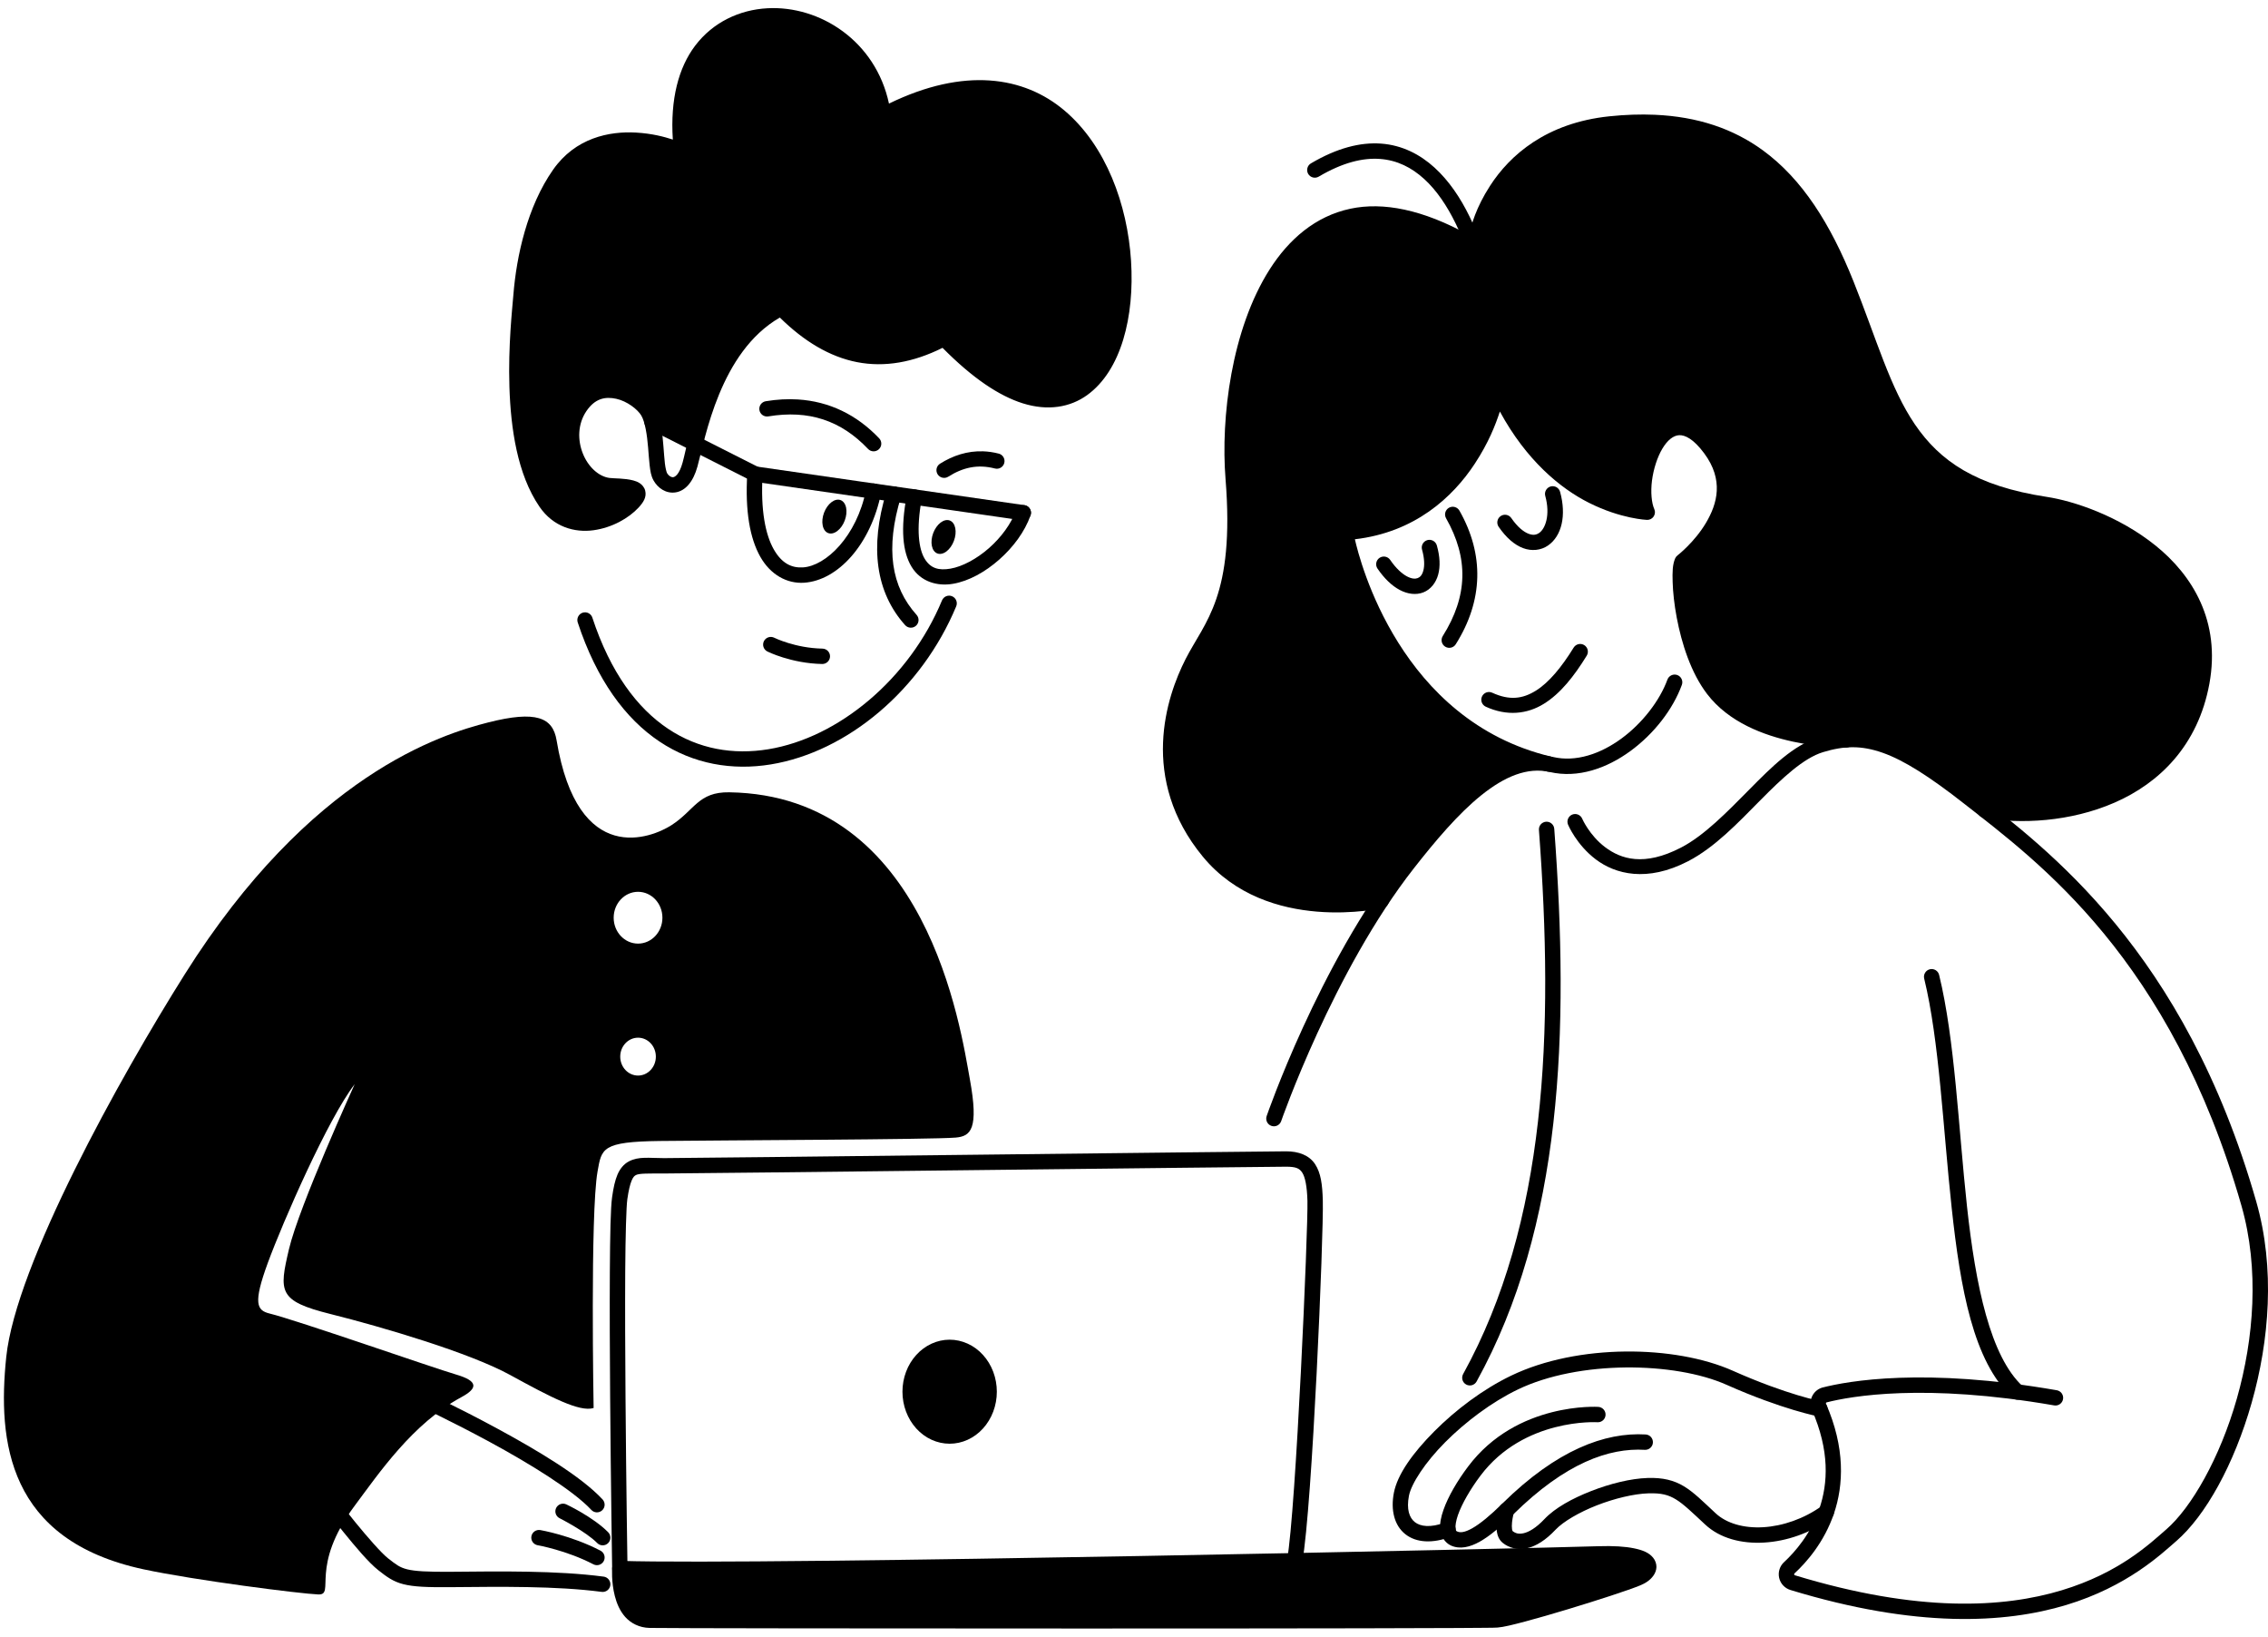<svg width="140" height="101" viewBox="0 0 140 101" fill="none" xmlns="http://www.w3.org/2000/svg">
<g id="Teamworks" clip-path="url(#clip0_2287_9975)">
<g id="g1463">
<path id="path1428" fill-rule="evenodd" clip-rule="evenodd" d="M61.533 85.886C61.533 86.738 61.226 87.554 60.679 88.156C60.133 88.758 59.392 89.096 58.62 89.096C57.847 89.096 57.106 88.758 56.56 88.156C56.014 87.554 55.707 86.738 55.707 85.886C55.707 85.465 55.782 85.047 55.929 84.658C56.075 84.268 56.29 83.915 56.56 83.617C56.831 83.318 57.152 83.082 57.505 82.921C57.859 82.759 58.237 82.676 58.62 82.676C59.002 82.676 59.381 82.759 59.734 82.921C60.088 83.082 60.409 83.318 60.679 83.617C60.95 83.915 61.164 84.268 61.311 84.658C61.457 85.047 61.533 85.465 61.533 85.886Z" fill="black"/>
<path id="path1429" d="M98.64 95.422C94.951 95.547 47.009 96.608 38.276 96.325C38.153 96.321 38.033 96.365 37.942 96.447C37.851 96.53 37.795 96.645 37.787 96.767C37.787 96.767 37.724 97.612 37.953 98.497C38.067 98.939 38.254 99.406 38.597 99.79C38.941 100.173 39.462 100.451 40.097 100.464C40.649 100.475 44.078 100.484 48.992 100.49C53.906 100.497 60.276 100.5 66.616 100.5C72.957 100.5 79.267 100.497 84.06 100.487C86.457 100.483 88.475 100.477 89.928 100.469C90.655 100.466 91.24 100.462 91.662 100.457C92.084 100.453 92.302 100.452 92.438 100.441C92.816 100.412 93.382 100.271 94.148 100.068C94.914 99.864 95.84 99.596 96.773 99.314C98.639 98.75 100.506 98.141 101.227 97.847C101.571 97.707 101.866 97.519 102.067 97.23C102.168 97.086 102.244 96.907 102.249 96.704C102.253 96.501 102.174 96.29 102.046 96.132C101.79 95.817 101.403 95.661 100.86 95.55C100.317 95.439 99.599 95.39 98.64 95.422ZM98.672 96.371C99.581 96.34 100.238 96.391 100.67 96.479C101.067 96.56 101.213 96.673 101.256 96.71C101.202 96.773 101.075 96.884 100.869 96.968C100.262 97.216 98.35 97.846 96.499 98.405C95.573 98.685 94.654 98.951 93.904 99.15C93.155 99.35 92.534 99.482 92.366 99.495C92.365 99.495 92.071 99.504 91.652 99.508C91.234 99.513 90.649 99.517 89.923 99.52C88.472 99.528 86.455 99.534 84.059 99.538C79.266 99.548 72.956 99.551 66.616 99.551C60.276 99.551 53.906 99.548 48.993 99.541C44.079 99.535 40.593 99.524 40.117 99.515C39.724 99.507 39.5 99.376 39.304 99.157C39.108 98.938 38.962 98.609 38.872 98.26C38.779 97.903 38.746 97.545 38.735 97.273C48.304 97.534 94.926 96.497 98.672 96.371Z" fill="black"/>
<path id="path1430" fill-rule="evenodd" clip-rule="evenodd" d="M38.26 96.799C38.26 96.799 38.05 99.947 40.107 99.989C42.163 100.031 91.31 100.052 92.401 99.968C93.493 99.884 99.719 97.949 101.048 97.408C102.181 96.946 102.391 95.77 98.656 95.897C94.92 96.022 47.087 97.085 38.26 96.799Z" fill="black"/>
<path id="path1431" d="M79.396 71.051C78.665 71.051 69.579 71.156 60.384 71.26C51.189 71.365 41.899 71.471 40.99 71.471C40.067 71.471 39.426 71.351 38.812 71.677C38.505 71.84 38.267 72.131 38.115 72.491C37.963 72.85 37.868 73.288 37.785 73.872C37.689 74.547 37.66 76.207 37.645 78.46C37.631 80.713 37.642 83.501 37.663 86.218C37.705 91.654 37.787 96.806 37.787 96.806C37.788 96.869 37.801 96.93 37.826 96.987C37.85 97.045 37.886 97.096 37.931 97.14C37.976 97.183 38.028 97.217 38.086 97.24C38.144 97.263 38.206 97.275 38.269 97.273C38.394 97.271 38.514 97.219 38.602 97.129C38.689 97.039 38.737 96.917 38.735 96.792C38.735 96.792 38.653 91.642 38.612 86.212C38.591 83.496 38.58 80.71 38.594 78.465C38.609 76.221 38.66 74.459 38.724 74.006C38.802 73.461 38.893 73.086 38.989 72.86C39.084 72.634 39.157 72.568 39.257 72.515C39.458 72.408 40.023 72.42 40.99 72.42C41.969 72.42 51.2 72.314 60.395 72.209C69.59 72.104 78.763 72 79.396 72C79.999 72 80.211 72.102 80.384 72.364C80.558 72.626 80.681 73.194 80.706 74.109C80.753 75.796 79.993 93.229 79.454 96.235C79.443 96.296 79.445 96.359 79.458 96.42C79.471 96.481 79.496 96.539 79.532 96.59C79.568 96.641 79.613 96.685 79.665 96.718C79.718 96.752 79.776 96.775 79.838 96.786C79.962 96.808 80.089 96.78 80.192 96.708C80.296 96.637 80.366 96.527 80.388 96.403C81.005 92.961 81.713 76.174 81.655 74.083C81.627 73.109 81.54 72.391 81.176 71.84C80.811 71.289 80.157 71.051 79.396 71.051Z" fill="black"/>
<path id="path1432" d="M49.262 24.652C48.622 24.611 47.956 24.648 47.268 24.761C47.144 24.782 47.033 24.851 46.96 24.953C46.887 25.055 46.857 25.183 46.877 25.307C46.898 25.431 46.967 25.542 47.069 25.615C47.172 25.688 47.299 25.718 47.423 25.697C49.922 25.284 51.91 25.945 53.583 27.705C53.626 27.751 53.677 27.787 53.734 27.812C53.791 27.837 53.853 27.851 53.915 27.853C53.977 27.855 54.039 27.844 54.097 27.821C54.156 27.799 54.209 27.765 54.254 27.722C54.345 27.636 54.398 27.516 54.401 27.391C54.404 27.265 54.357 27.143 54.271 27.052C52.877 25.585 51.183 24.774 49.262 24.652Z" fill="black"/>
<path id="path1433" d="M60.676 27.852C59.719 27.821 58.826 28.111 58.026 28.616C57.919 28.683 57.844 28.79 57.816 28.913C57.789 29.036 57.811 29.164 57.878 29.271C57.945 29.377 58.052 29.453 58.175 29.48C58.297 29.508 58.426 29.486 58.532 29.419C59.435 28.849 60.341 28.636 61.414 28.912C61.475 28.928 61.537 28.931 61.599 28.923C61.661 28.914 61.72 28.893 61.774 28.862C61.828 28.83 61.875 28.788 61.912 28.738C61.95 28.689 61.977 28.632 61.992 28.572C62.008 28.511 62.012 28.449 62.003 28.387C61.994 28.325 61.974 28.266 61.942 28.212C61.91 28.158 61.868 28.111 61.818 28.074C61.769 28.036 61.712 28.009 61.651 27.994C61.32 27.908 60.994 27.862 60.676 27.852Z" fill="black"/>
<path id="path1434" d="M47.367 0.51C45.667 0.603 44.018 1.354 42.903 2.83C41.889 4.173 41.368 6.12 41.533 8.613C40.996 8.438 40.251 8.239 39.264 8.182C37.609 8.087 35.519 8.504 34.138 10.478C32.553 12.742 31.881 15.791 31.689 18.207C31.689 18.207 31.689 18.207 31.689 18.208C31.624 19.026 31.364 21.322 31.445 23.875C31.527 26.429 31.929 29.267 33.302 31.273C34.163 32.53 35.481 32.882 36.633 32.723C37.786 32.565 38.81 31.979 39.414 31.328C39.713 31.006 39.928 30.681 39.826 30.276C39.775 30.074 39.634 29.917 39.5 29.826C39.365 29.734 39.23 29.687 39.096 29.651C38.556 29.507 37.908 29.534 37.62 29.495C36.947 29.404 36.298 28.802 35.974 27.978C35.648 27.153 35.659 26.167 36.196 25.373C36.734 24.577 37.37 24.465 38.039 24.61C38.708 24.755 39.361 25.261 39.589 25.649C39.82 26.044 39.943 26.839 40.006 27.612C40.038 27.998 40.062 28.379 40.102 28.721C40.143 29.063 40.182 29.36 40.339 29.644C40.597 30.11 41.109 30.483 41.712 30.385C42.316 30.286 42.794 29.727 43.051 28.796C43.536 27.041 44.435 21.73 48.139 19.597C49.63 21.066 51.218 22.02 52.906 22.349C54.603 22.68 56.377 22.366 58.182 21.466C60.02 23.325 61.667 24.432 63.142 24.893C64.683 25.375 66.06 25.139 67.109 24.382C69.208 22.867 70.04 19.542 69.817 16.088C69.594 12.634 68.28 8.99 65.696 6.811C63.211 4.717 59.531 4.127 54.875 6.393C54.048 2.517 50.597 0.333 47.367 0.51ZM47.419 1.458C50.339 1.298 53.575 3.34 54.076 7.129C54.086 7.204 54.114 7.277 54.158 7.339C54.202 7.402 54.261 7.453 54.329 7.488C54.397 7.523 54.472 7.541 54.548 7.541C54.625 7.54 54.7 7.522 54.768 7.486C59.465 5.008 62.783 5.597 65.084 7.537C67.386 9.477 68.66 12.896 68.87 16.15C69.08 19.404 68.191 22.431 66.554 23.612C65.736 24.203 64.741 24.399 63.426 23.988C62.111 23.576 60.491 22.518 58.621 20.574C58.549 20.499 58.455 20.45 58.352 20.434C58.25 20.418 58.145 20.436 58.054 20.485C56.286 21.436 54.65 21.722 53.087 21.418C51.524 21.113 50.008 20.205 48.529 18.667C48.458 18.593 48.366 18.545 48.266 18.528C48.165 18.511 48.062 18.527 47.971 18.573C43.459 20.88 42.568 26.984 42.137 28.543C41.93 29.29 41.669 29.43 41.559 29.448C41.449 29.466 41.273 29.372 41.17 29.185C41.147 29.143 41.08 28.91 41.044 28.609C41.009 28.308 40.985 27.932 40.952 27.534C40.887 26.738 40.812 25.857 40.407 25.168C39.999 24.473 39.191 23.888 38.239 23.683C37.288 23.477 36.144 23.756 35.41 24.842H35.41C34.674 25.93 34.668 27.252 35.091 28.326C35.514 29.399 36.378 30.285 37.493 30.435C37.933 30.495 38.51 30.495 38.806 30.564C38.781 30.602 38.776 30.621 38.719 30.683C38.302 31.132 37.402 31.66 36.504 31.783C35.607 31.907 34.749 31.707 34.085 30.737C32.904 29.012 32.473 26.316 32.394 23.845C32.315 21.374 32.566 19.157 32.635 18.282C32.818 15.982 33.491 13.056 34.915 11.022C36.08 9.359 37.746 9.045 39.21 9.13C40.674 9.214 41.848 9.726 41.848 9.726C41.924 9.759 42.008 9.772 42.091 9.762C42.174 9.753 42.254 9.722 42.321 9.672C42.388 9.622 42.441 9.555 42.474 9.479C42.507 9.402 42.519 9.318 42.509 9.235C42.187 6.542 42.721 4.645 43.66 3.402C44.599 2.159 45.96 1.538 47.419 1.458Z" fill="black"/>
<path id="path1435" fill-rule="evenodd" clip-rule="evenodd" d="M42.909 27.383L40.25 26.038C40.186 25.804 40.104 25.59 39.998 25.409C39.362 24.326 37.075 23.225 35.803 25.107C34.53 26.989 35.768 29.724 37.556 29.965C38.3 30.065 40.087 29.903 39.066 31.005C38.045 32.106 35.218 33.233 33.694 31.005C31.14 27.273 32.028 19.937 32.162 18.245C32.349 15.887 33.022 12.899 34.526 10.75C37.073 7.112 42.038 9.291 42.038 9.291C40.707 -1.835 53.481 -0.994 54.546 7.066C73.787 -3.083 73.521 36.745 58.279 20.903C54.595 22.884 51.24 22.172 48.187 18.995C44.73 20.762 43.498 24.984 42.909 27.383Z" fill="black"/>
<path id="path1436" d="M40.102 25.588C39.982 25.627 39.883 25.712 39.827 25.825C39.798 25.88 39.782 25.941 39.777 26.003C39.772 26.065 39.78 26.127 39.799 26.187C39.819 26.246 39.849 26.301 39.89 26.348C39.931 26.395 39.98 26.434 40.036 26.462L46.404 29.682C46.45 29.705 46.5 29.72 46.551 29.728L63.099 32.113C63.16 32.122 63.223 32.119 63.284 32.103C63.344 32.088 63.401 32.061 63.451 32.024C63.501 31.986 63.543 31.94 63.574 31.886C63.606 31.832 63.627 31.773 63.636 31.711C63.645 31.65 63.642 31.587 63.626 31.526C63.611 31.466 63.584 31.409 63.547 31.359C63.509 31.309 63.462 31.267 63.409 31.236C63.355 31.204 63.296 31.183 63.234 31.174L46.763 28.8L40.464 25.615C40.408 25.587 40.348 25.57 40.286 25.565C40.224 25.561 40.161 25.568 40.102 25.588Z" fill="black"/>
<path id="path1437" d="M46.63 28.773C46.568 28.769 46.506 28.778 46.447 28.798C46.388 28.818 46.333 28.85 46.287 28.891C46.24 28.933 46.202 28.983 46.175 29.039C46.147 29.095 46.131 29.156 46.128 29.218C45.986 31.557 46.295 33.229 46.929 34.354C47.563 35.48 48.588 36.029 49.632 35.962C51.719 35.827 53.754 33.605 54.393 30.405C54.405 30.344 54.405 30.281 54.393 30.22C54.381 30.159 54.357 30.1 54.322 30.049C54.288 29.997 54.243 29.952 54.191 29.917C54.139 29.883 54.081 29.859 54.02 29.846C53.959 29.834 53.896 29.834 53.835 29.846C53.773 29.858 53.715 29.883 53.663 29.917C53.612 29.952 53.567 29.996 53.533 30.048C53.498 30.1 53.474 30.158 53.462 30.219C52.884 33.113 50.979 34.924 49.57 35.015C48.866 35.06 48.253 34.771 47.755 33.888C47.258 33.006 46.94 31.501 47.075 29.275C47.083 29.15 47.04 29.026 46.956 28.932C46.873 28.838 46.756 28.781 46.63 28.773Z" fill="black"/>
<path id="path1438" d="M56.521 30.207C56.398 30.184 56.27 30.211 56.166 30.283C56.063 30.354 55.992 30.463 55.968 30.587C55.586 32.651 55.711 34.055 56.27 34.977C56.83 35.9 57.857 36.197 58.834 36.027C59.812 35.858 60.808 35.3 61.668 34.545C62.528 33.789 63.252 32.833 63.615 31.801C63.657 31.682 63.65 31.552 63.595 31.439C63.541 31.325 63.443 31.238 63.325 31.196C63.206 31.155 63.076 31.162 62.962 31.216C62.849 31.271 62.762 31.368 62.72 31.486C62.429 32.313 61.799 33.167 61.042 33.831C60.285 34.496 59.401 34.966 58.673 35.092C57.945 35.218 57.441 35.077 57.081 34.485C56.722 33.893 56.541 32.706 56.901 30.76C56.924 30.636 56.897 30.509 56.826 30.405C56.755 30.301 56.645 30.23 56.521 30.207Z" fill="black"/>
<path id="path1439" d="M55.311 30.038C55.251 30.019 55.189 30.013 55.127 30.019C55.065 30.025 55.004 30.043 54.949 30.072C54.894 30.101 54.845 30.141 54.806 30.189C54.766 30.237 54.736 30.292 54.718 30.352C53.662 33.788 54.075 36.577 55.873 38.58C55.957 38.673 56.075 38.73 56.201 38.736C56.326 38.743 56.449 38.7 56.543 38.616C56.59 38.575 56.627 38.524 56.654 38.468C56.681 38.412 56.697 38.351 56.7 38.288C56.703 38.226 56.694 38.164 56.674 38.105C56.653 38.046 56.621 37.992 56.579 37.946C55.019 36.208 54.629 33.87 55.625 30.631C55.643 30.571 55.65 30.509 55.644 30.447C55.638 30.384 55.62 30.324 55.591 30.269C55.562 30.214 55.522 30.165 55.474 30.125C55.426 30.086 55.37 30.056 55.311 30.038Z" fill="black"/>
<path id="path1440" fill-rule="evenodd" clip-rule="evenodd" d="M52.145 32.121C52.095 32.254 52.029 32.38 51.95 32.492C51.871 32.603 51.782 32.697 51.687 32.769C51.592 32.842 51.494 32.89 51.397 32.912C51.3 32.934 51.207 32.929 51.123 32.897C51.039 32.866 50.966 32.808 50.908 32.728C50.85 32.648 50.807 32.546 50.784 32.429C50.76 32.312 50.755 32.183 50.769 32.047C50.784 31.912 50.817 31.773 50.867 31.64C50.969 31.37 51.133 31.137 51.325 30.991C51.517 30.845 51.719 30.799 51.889 30.863C52.058 30.927 52.181 31.095 52.229 31.331C52.277 31.567 52.247 31.851 52.145 32.121Z" fill="black"/>
<path id="path1441" fill-rule="evenodd" clip-rule="evenodd" d="M58.883 33.379C58.833 33.513 58.767 33.639 58.688 33.75C58.61 33.861 58.52 33.956 58.425 34.028C58.331 34.1 58.232 34.148 58.135 34.17C58.038 34.192 57.946 34.187 57.862 34.156C57.778 34.124 57.705 34.066 57.646 33.986C57.588 33.906 57.546 33.804 57.522 33.688C57.498 33.571 57.493 33.441 57.508 33.306C57.522 33.17 57.555 33.032 57.605 32.898C57.707 32.628 57.872 32.395 58.063 32.249C58.255 32.104 58.458 32.058 58.627 32.121C58.797 32.185 58.919 32.353 58.967 32.589C59.015 32.825 58.985 33.109 58.883 33.379Z" fill="black"/>
<path id="path1442" d="M58.769 36.796C58.653 36.747 58.523 36.747 58.406 36.795C58.29 36.843 58.198 36.935 58.149 37.051C56.13 41.908 51.755 45.529 47.429 46.238C45.266 46.592 43.125 46.237 41.233 44.971C39.341 43.705 37.683 41.51 36.564 38.115C36.545 38.055 36.514 38.001 36.473 37.953C36.432 37.906 36.383 37.867 36.327 37.839C36.272 37.811 36.211 37.794 36.149 37.79C36.087 37.785 36.024 37.793 35.965 37.812C35.845 37.852 35.746 37.937 35.69 38.049C35.633 38.161 35.623 38.292 35.662 38.411C36.83 41.957 38.604 44.355 40.705 45.76C42.806 47.166 45.218 47.562 47.582 47.174C52.31 46.399 56.886 42.563 59.026 37.416C59.074 37.3 59.074 37.169 59.026 37.053C58.978 36.936 58.886 36.844 58.769 36.796Z" fill="black"/>
<path id="path1443" d="M47.792 39.356C47.679 39.3 47.549 39.29 47.43 39.33C47.31 39.37 47.212 39.456 47.155 39.568C47.128 39.624 47.111 39.684 47.107 39.747C47.102 39.809 47.11 39.871 47.13 39.93C47.15 39.989 47.181 40.044 47.222 40.091C47.263 40.138 47.312 40.177 47.368 40.205C47.368 40.205 48.832 40.94 50.753 40.977C50.878 40.979 51 40.931 51.09 40.844C51.181 40.757 51.233 40.637 51.236 40.512C51.237 40.449 51.226 40.387 51.203 40.329C51.181 40.271 51.147 40.218 51.103 40.173C51.06 40.129 51.009 40.093 50.952 40.068C50.894 40.043 50.833 40.029 50.771 40.028C49.082 39.996 47.792 39.356 47.792 39.356Z" fill="black"/>
<path id="path1444" fill-rule="evenodd" clip-rule="evenodd" d="M21.895 66.906C20.226 69.083 17.46 75.41 16.536 77.924C15.612 80.439 15.848 80.868 16.644 81.062C18.274 81.458 26.744 84.415 28.141 84.823C29.538 85.231 29.498 85.673 28.485 86.22C25.468 87.848 23.386 90.926 21.911 92.9C19.057 96.72 20.736 98.441 19.645 98.398C18.553 98.356 12.015 97.523 8.857 96.846C0.465 95.046 -0.157 88.941 0.386 83.739C0.981 78.046 7.382 66.519 11.397 60.139C19.162 47.798 27.263 45.312 30.139 44.583C33.105 43.831 34.124 44.28 34.357 45.685C35.667 53.581 40.24 51.702 41.449 50.923C42.883 49.999 43.095 48.866 45.015 48.895C57.243 49.08 59.304 63.515 59.868 66.604C60.432 69.693 59.922 70.123 58.99 70.204C57.589 70.325 44.356 70.371 40.746 70.413C37.137 70.455 37.137 70.875 36.885 72.302C36.428 74.889 36.643 86.892 36.643 86.892C35.783 87.161 33.983 86.221 31.485 84.851C28.987 83.481 23.614 81.896 20.391 81.09C17.167 80.284 17.221 79.72 17.838 77.087C18.456 74.455 21.895 66.906 21.895 66.906ZM39.386 55.036C38.555 55.036 37.881 55.752 37.881 56.635C37.881 57.517 38.555 58.233 39.386 58.233C40.216 58.233 40.89 57.517 40.89 56.635C40.89 55.752 40.216 55.036 39.386 55.036ZM39.386 64.039C38.779 64.039 38.286 64.562 38.286 65.207C38.286 65.853 38.779 66.376 39.386 66.376C39.993 66.376 40.485 65.853 40.485 65.207C40.485 64.562 39.993 64.039 39.386 64.039Z" fill="black"/>
<path id="path1445" d="M26.131 85.851C26.017 85.798 25.887 85.793 25.769 85.836C25.65 85.879 25.554 85.968 25.501 86.082C25.448 86.196 25.443 86.326 25.486 86.444C25.529 86.563 25.617 86.659 25.732 86.712C25.732 86.712 27.837 87.69 30.245 88.996C32.654 90.301 35.381 91.972 36.501 93.18C36.586 93.272 36.705 93.327 36.831 93.332C36.956 93.336 37.079 93.291 37.171 93.206C37.263 93.12 37.318 93.001 37.323 92.876C37.327 92.75 37.282 92.627 37.197 92.535C35.866 91.1 33.135 89.483 30.698 88.162C28.26 86.84 26.131 85.851 26.131 85.851Z" fill="black"/>
<path id="path1446" d="M34.601 92.821C34.542 92.841 34.488 92.873 34.441 92.915C34.394 92.956 34.356 93.006 34.329 93.062C34.274 93.175 34.266 93.305 34.307 93.424C34.348 93.543 34.435 93.641 34.548 93.696C34.548 93.696 36.17 94.518 36.865 95.225C36.909 95.27 36.961 95.305 37.019 95.33C37.076 95.354 37.138 95.367 37.2 95.367C37.262 95.368 37.324 95.356 37.382 95.333C37.44 95.309 37.492 95.275 37.537 95.231C37.627 95.143 37.678 95.022 37.678 94.897C37.679 94.771 37.63 94.65 37.542 94.56C36.614 93.617 34.963 92.843 34.963 92.843C34.85 92.788 34.72 92.78 34.601 92.821Z" fill="black"/>
<path id="path1447" d="M33.35 94.425C33.226 94.404 33.099 94.433 32.996 94.505C32.893 94.578 32.823 94.688 32.802 94.812C32.781 94.936 32.809 95.064 32.882 95.166C32.954 95.269 33.065 95.339 33.188 95.361C33.188 95.361 34.967 95.672 36.629 96.538C36.685 96.567 36.745 96.584 36.807 96.59C36.869 96.595 36.932 96.588 36.991 96.57C37.051 96.551 37.106 96.52 37.154 96.48C37.201 96.44 37.241 96.391 37.27 96.336C37.328 96.224 37.339 96.094 37.301 95.974C37.263 95.854 37.179 95.754 37.068 95.696C35.243 94.746 33.35 94.425 33.35 94.425Z" fill="black"/>
<path id="path1448" d="M19.935 92.152C19.885 92.19 19.843 92.237 19.811 92.29C19.78 92.344 19.759 92.404 19.751 92.465C19.742 92.527 19.746 92.59 19.761 92.65C19.777 92.71 19.804 92.767 19.842 92.817C19.842 92.817 20.455 93.628 21.194 94.539C21.934 95.45 22.759 96.437 23.358 96.906C23.855 97.296 24.255 97.603 24.897 97.765C25.539 97.928 26.371 97.962 27.872 97.948C30.857 97.921 34.335 97.87 37.141 98.239C37.203 98.247 37.266 98.243 37.326 98.227C37.386 98.211 37.443 98.183 37.492 98.145C37.541 98.107 37.583 98.06 37.614 98.006C37.645 97.952 37.666 97.892 37.674 97.83C37.682 97.769 37.678 97.706 37.661 97.646C37.645 97.585 37.617 97.529 37.579 97.48C37.541 97.43 37.494 97.389 37.44 97.358C37.386 97.326 37.327 97.306 37.265 97.298C34.348 96.915 30.843 96.972 27.864 96.999C26.383 97.012 25.603 96.965 25.13 96.846C24.658 96.726 24.44 96.549 23.943 96.16C23.548 95.85 22.659 94.836 21.931 93.94C21.204 93.045 20.599 92.244 20.599 92.244C20.523 92.144 20.411 92.078 20.286 92.061C20.161 92.043 20.035 92.076 19.935 92.152Z" fill="black"/>
<path id="path1449" d="M89.802 31.29C89.681 31.257 89.551 31.273 89.442 31.334C89.388 31.365 89.34 31.406 89.302 31.456C89.263 31.505 89.235 31.561 89.218 31.621C89.202 31.681 89.197 31.744 89.205 31.806C89.213 31.868 89.232 31.927 89.263 31.982C90.661 34.445 90.613 36.783 89.059 39.253C89.026 39.306 89.004 39.364 88.993 39.426C88.983 39.487 88.984 39.55 88.998 39.611C89.012 39.672 89.038 39.729 89.074 39.78C89.11 39.831 89.156 39.874 89.209 39.907C89.315 39.974 89.444 39.996 89.566 39.968C89.689 39.94 89.796 39.865 89.862 39.758C91.563 37.056 91.626 34.221 90.089 31.513C90.026 31.404 89.923 31.323 89.802 31.29Z" fill="black"/>
<path id="path1450" d="M88.108 33.332C87.987 33.367 87.885 33.447 87.823 33.557C87.761 33.667 87.746 33.797 87.78 33.917C87.94 34.484 87.938 34.925 87.861 35.211C87.784 35.496 87.659 35.617 87.515 35.674C87.371 35.731 87.155 35.731 86.851 35.571C86.547 35.41 86.177 35.084 85.814 34.553C85.743 34.449 85.633 34.377 85.51 34.354C85.386 34.331 85.258 34.358 85.154 34.428C85.05 34.499 84.979 34.609 84.956 34.732C84.932 34.856 84.959 34.984 85.03 35.088C85.459 35.716 85.925 36.155 86.408 36.41C86.891 36.665 87.412 36.734 87.863 36.557C88.314 36.379 88.64 35.964 88.777 35.459C88.914 34.953 88.888 34.348 88.694 33.66C88.659 33.539 88.578 33.436 88.469 33.375C88.359 33.313 88.229 33.298 88.108 33.332Z" fill="black"/>
<path id="path1451" d="M95.718 30.021C95.658 30.038 95.602 30.066 95.553 30.105C95.504 30.143 95.463 30.19 95.432 30.245C95.401 30.299 95.381 30.358 95.373 30.42C95.366 30.482 95.37 30.545 95.387 30.605C95.712 31.788 95.384 32.631 95.016 32.885C94.832 33.012 94.642 33.048 94.353 32.939C94.063 32.829 93.681 32.538 93.291 31.972C93.219 31.868 93.11 31.797 92.986 31.774C92.862 31.752 92.735 31.779 92.631 31.851C92.58 31.886 92.536 31.931 92.502 31.983C92.468 32.036 92.445 32.094 92.434 32.156C92.422 32.217 92.423 32.28 92.436 32.341C92.449 32.402 92.474 32.459 92.51 32.511C92.976 33.186 93.481 33.623 94.017 33.826C94.553 34.029 95.127 33.962 95.555 33.666C96.412 33.074 96.699 31.795 96.302 30.353C96.285 30.293 96.257 30.237 96.219 30.187C96.18 30.138 96.133 30.097 96.079 30.066C96.025 30.035 95.965 30.016 95.903 30.008C95.841 30 95.778 30.005 95.718 30.021Z" fill="black"/>
<path id="path1452" d="M97.791 39.81C97.684 39.745 97.555 39.724 97.433 39.753C97.311 39.782 97.205 39.859 97.139 39.966C96.397 41.169 95.613 42.124 94.8 42.627C93.988 43.13 93.181 43.24 92.11 42.749C92.053 42.723 91.992 42.708 91.93 42.706C91.867 42.704 91.805 42.714 91.747 42.735C91.688 42.757 91.635 42.79 91.589 42.833C91.543 42.875 91.507 42.926 91.481 42.983C91.455 43.039 91.44 43.1 91.438 43.163C91.436 43.225 91.445 43.287 91.467 43.345C91.489 43.404 91.522 43.457 91.564 43.503C91.607 43.549 91.658 43.586 91.714 43.612C93.023 44.211 94.272 44.071 95.3 43.434C96.328 42.798 97.168 41.726 97.946 40.464C97.979 40.41 98.001 40.351 98.011 40.29C98.021 40.228 98.018 40.166 98.004 40.105C97.99 40.044 97.963 39.987 97.927 39.937C97.89 39.886 97.844 39.843 97.791 39.81Z" fill="black"/>
<path id="path1453" d="M103.536 41.658C103.417 41.615 103.287 41.621 103.173 41.674C103.059 41.727 102.97 41.823 102.927 41.941C102.457 43.228 101.391 44.624 100.087 45.579C98.783 46.534 97.272 47.04 95.877 46.718C94.111 46.311 92.403 47.088 90.853 48.33C89.303 49.572 87.858 51.304 86.532 52.996C81.4 59.544 78.188 68.877 78.188 68.877C78.168 68.936 78.159 68.999 78.163 69.061C78.167 69.123 78.183 69.184 78.21 69.24C78.237 69.296 78.275 69.346 78.322 69.388C78.368 69.429 78.423 69.461 78.482 69.481C78.54 69.502 78.603 69.51 78.665 69.507C78.727 69.503 78.788 69.487 78.844 69.46C78.9 69.432 78.95 69.394 78.992 69.348C79.033 69.301 79.065 69.247 79.085 69.188C79.085 69.188 82.299 59.935 87.278 53.582C88.592 51.906 90.009 50.221 91.446 49.07C92.883 47.919 94.287 47.325 95.663 47.643C97.412 48.047 99.192 47.411 100.648 46.345C102.105 45.278 103.268 43.773 103.818 42.267C103.862 42.148 103.856 42.018 103.803 41.904C103.75 41.79 103.654 41.701 103.536 41.658Z" fill="black"/>
<path id="path1454" d="M95.433 50.711C95.371 50.716 95.311 50.733 95.255 50.761C95.199 50.789 95.15 50.828 95.109 50.875C95.068 50.922 95.037 50.977 95.018 51.036C94.999 51.096 94.991 51.158 94.996 51.22C95.934 63.727 95.464 75.475 90.317 84.797C90.287 84.852 90.268 84.912 90.261 84.974C90.254 85.035 90.259 85.098 90.276 85.158C90.294 85.218 90.323 85.274 90.361 85.323C90.4 85.371 90.448 85.412 90.503 85.442C90.558 85.472 90.618 85.491 90.68 85.498C90.741 85.505 90.804 85.5 90.864 85.483C90.924 85.465 90.98 85.436 91.029 85.397C91.077 85.359 91.118 85.31 91.148 85.256C96.445 75.66 96.885 63.723 95.942 51.149C95.933 51.024 95.874 50.907 95.778 50.825C95.683 50.743 95.559 50.702 95.433 50.711Z" fill="black"/>
<path id="path1455" d="M114.377 45.174C113.673 45.172 112.974 45.291 112.253 45.511C110.7 45.984 109.356 47.334 107.983 48.723C106.609 50.111 105.212 51.556 103.77 52.305C101.476 53.494 100.05 53.012 99.08 52.28C98.11 51.549 97.667 50.525 97.667 50.525C97.643 50.467 97.608 50.415 97.563 50.372C97.519 50.328 97.466 50.293 97.408 50.27C97.351 50.246 97.289 50.235 97.227 50.235C97.164 50.236 97.103 50.248 97.045 50.273C96.988 50.297 96.936 50.333 96.892 50.377C96.848 50.421 96.814 50.474 96.79 50.532C96.767 50.59 96.755 50.651 96.756 50.714C96.756 50.776 96.769 50.838 96.794 50.895C96.794 50.895 97.31 52.134 98.509 53.038C99.707 53.942 101.66 54.467 104.207 53.147C105.863 52.287 107.292 50.771 108.657 49.391C110.023 48.01 111.332 46.783 112.529 46.418C113.837 46.02 114.902 45.992 116.219 46.458C117.535 46.924 119.101 47.918 121.241 49.596C125.818 53.186 133.986 59.132 138.362 74.412C139.476 78.303 139.128 82.615 138.081 86.3C137.034 89.986 135.262 93.049 133.72 94.385C133.72 94.385 133.719 94.385 133.719 94.385C132.729 95.243 130.843 97.061 127.267 98.141C123.692 99.221 118.438 99.543 110.796 97.215C110.772 97.208 110.755 97.19 110.75 97.165C110.745 97.141 110.752 97.118 110.771 97.101C110.773 97.099 110.774 97.098 110.776 97.096C111.523 96.404 112.606 95.172 113.207 93.406C113.808 91.641 113.904 89.342 112.716 86.629C112.708 86.612 112.708 86.594 112.716 86.577C112.722 86.562 112.735 86.553 112.748 86.547C114.239 86.166 118.784 85.34 126.8 86.731C126.861 86.742 126.924 86.74 126.985 86.727C127.046 86.713 127.103 86.688 127.154 86.652C127.205 86.616 127.249 86.57 127.282 86.518C127.315 86.465 127.338 86.406 127.348 86.345C127.359 86.284 127.358 86.221 127.344 86.16C127.33 86.099 127.305 86.041 127.269 85.99C127.233 85.939 127.187 85.896 127.135 85.863C127.082 85.829 127.023 85.807 126.962 85.796C118.79 84.378 114.086 85.22 112.482 85.633C112.471 85.636 112.459 85.64 112.448 85.644C112.179 85.735 111.962 85.935 111.847 86.194C111.847 86.194 111.847 86.195 111.847 86.195C111.733 86.454 111.733 86.75 111.846 87.01C112.95 89.528 112.84 91.538 112.308 93.101C111.777 94.663 110.8 95.78 110.131 96.4L110.136 96.395C109.865 96.639 109.744 97.013 109.823 97.371C109.902 97.728 110.17 98.016 110.52 98.123C118.301 100.494 123.769 100.189 127.542 99.05C131.315 97.91 133.403 95.915 134.341 95.102C136.141 93.542 137.909 90.379 138.994 86.56C140.079 82.741 140.454 78.269 139.274 74.151C134.829 58.631 126.374 52.417 121.827 48.85C119.654 47.145 118.025 46.091 116.535 45.564C115.791 45.3 115.081 45.177 114.377 45.174Z" fill="black"/>
<path id="path1456" d="M98.664 86.823C98.664 86.823 93.635 86.495 90.625 90.502C89.966 91.378 89.398 92.334 89.101 93.185C88.952 93.61 88.865 94.011 88.904 94.401C88.943 94.791 89.175 95.202 89.567 95.38C89.567 95.38 89.568 95.38 89.568 95.38C90.114 95.627 90.736 95.483 91.348 95.138C91.96 94.793 92.626 94.232 93.405 93.463C96.636 90.274 99.332 89.344 101.53 89.473C101.592 89.476 101.654 89.468 101.713 89.447C101.772 89.427 101.826 89.395 101.873 89.353C101.919 89.312 101.957 89.262 101.985 89.206C102.012 89.15 102.028 89.089 102.031 89.026C102.038 88.901 101.995 88.777 101.912 88.683C101.828 88.589 101.71 88.533 101.585 88.525C99.072 88.379 96.094 89.477 92.739 92.787C91.99 93.527 91.362 94.041 90.882 94.312C90.402 94.582 90.135 94.594 89.959 94.515C89.875 94.477 89.865 94.472 89.848 94.307C89.832 94.141 89.875 93.847 89.997 93.498C90.24 92.8 90.769 91.89 91.384 91.072C94.073 87.492 98.604 87.77 98.604 87.77C98.667 87.774 98.729 87.766 98.788 87.746C98.847 87.725 98.901 87.694 98.948 87.653C98.995 87.612 99.033 87.561 99.061 87.505C99.088 87.45 99.104 87.389 99.108 87.326C99.116 87.201 99.073 87.077 98.99 86.983C98.907 86.889 98.79 86.831 98.664 86.823Z" fill="black"/>
<path id="path1457" d="M101.713 91.21C100.664 91.243 99.402 91.556 98.23 92.013C97.058 92.47 95.987 93.056 95.331 93.752C94.81 94.304 94.368 94.548 94.051 94.619C93.735 94.69 93.538 94.623 93.362 94.48C93.386 94.499 93.352 94.473 93.335 94.366C93.319 94.259 93.32 94.098 93.336 93.939C93.37 93.623 93.453 93.332 93.453 93.332C93.488 93.211 93.474 93.082 93.413 92.971C93.352 92.861 93.25 92.779 93.129 92.744C93.008 92.709 92.879 92.724 92.768 92.784C92.658 92.845 92.577 92.947 92.541 93.068C92.541 93.068 92.437 93.422 92.393 93.84C92.371 94.049 92.361 94.278 92.397 94.513C92.434 94.748 92.519 95.018 92.763 95.216C93.145 95.527 93.691 95.673 94.26 95.545C94.829 95.416 95.414 95.047 96.021 94.403C96.493 93.903 97.484 93.323 98.575 92.897C99.665 92.472 100.864 92.186 101.742 92.159C101.742 92.159 101.743 92.159 101.743 92.159C102.551 92.133 102.984 92.247 103.457 92.536C103.931 92.825 104.452 93.333 105.255 94.081C106.176 94.939 107.507 95.278 108.896 95.196C110.285 95.115 111.753 94.613 113.01 93.711C113.112 93.638 113.181 93.526 113.201 93.402C113.222 93.278 113.192 93.151 113.119 93.049C113.083 92.998 113.037 92.955 112.984 92.922C112.931 92.889 112.872 92.867 112.81 92.857C112.749 92.847 112.686 92.849 112.625 92.863C112.564 92.877 112.507 92.903 112.456 92.94C111.35 93.734 110.039 94.179 108.84 94.249C107.642 94.319 106.576 94.015 105.902 93.387C105.109 92.649 104.571 92.105 103.952 91.727C103.332 91.349 102.637 91.181 101.713 91.21Z" fill="black"/>
<path id="path1458" d="M100.323 83.406C97.864 83.433 95.338 83.906 93.285 84.893C91.538 85.733 89.851 87.012 88.536 88.333C87.221 89.655 86.263 90.978 86.041 92.129C85.837 93.186 86.066 94.137 86.745 94.676C87.424 95.216 88.43 95.26 89.548 94.844C89.666 94.8 89.761 94.711 89.814 94.597C89.866 94.482 89.871 94.352 89.827 94.234C89.805 94.176 89.772 94.122 89.73 94.076C89.687 94.031 89.636 93.994 89.579 93.968C89.523 93.942 89.462 93.928 89.399 93.925C89.337 93.923 89.275 93.933 89.216 93.955C88.288 94.3 87.673 94.201 87.335 93.933C86.996 93.664 86.811 93.144 86.972 92.309C87.115 91.569 87.965 90.253 89.209 89.003C90.453 87.753 92.075 86.528 93.696 85.748C97.456 83.941 103.366 84.03 106.579 85.46C110.014 86.989 112.248 87.412 112.248 87.412C112.309 87.424 112.372 87.424 112.433 87.411C112.494 87.398 112.552 87.373 112.603 87.338C112.655 87.303 112.699 87.258 112.733 87.206C112.767 87.154 112.79 87.095 112.802 87.034C112.825 86.91 112.798 86.782 112.727 86.679C112.656 86.575 112.547 86.503 112.423 86.48C112.423 86.48 110.321 86.087 106.965 84.593C105.177 83.797 102.783 83.378 100.323 83.406Z" fill="black"/>
<path id="path1459" d="M119.126 59.816C119.065 59.831 119.008 59.858 118.958 59.894C118.908 59.931 118.865 59.978 118.833 60.031C118.8 60.084 118.779 60.143 118.769 60.205C118.76 60.266 118.762 60.329 118.777 60.39C119.712 64.221 119.939 69.608 120.475 74.552C121.012 79.495 121.8 84.028 124.222 86.255C124.315 86.34 124.437 86.385 124.563 86.38C124.689 86.375 124.807 86.32 124.892 86.227C124.934 86.181 124.967 86.127 124.989 86.069C125.01 86.01 125.02 85.948 125.017 85.886C125.014 85.824 124.999 85.763 124.973 85.706C124.947 85.65 124.91 85.599 124.864 85.557C122.861 83.715 121.951 79.346 121.419 74.449C120.887 69.552 120.674 64.159 119.699 60.165C119.684 60.104 119.658 60.047 119.621 59.997C119.584 59.947 119.538 59.904 119.485 59.872C119.431 59.839 119.372 59.818 119.311 59.808C119.249 59.799 119.186 59.801 119.126 59.816Z" fill="black"/>
<path id="path1460" d="M92.396 23.718C92.296 23.729 92.203 23.771 92.129 23.839C92.055 23.906 92.004 23.995 91.984 24.094C91.984 24.094 91.579 26.061 90.246 28.092C88.912 30.123 86.707 32.174 83.003 32.406C82.936 32.41 82.87 32.429 82.811 32.46C82.751 32.492 82.699 32.536 82.657 32.589C82.616 32.643 82.587 32.704 82.571 32.77C82.556 32.836 82.555 32.904 82.567 32.97C82.567 32.97 84.909 45.08 95.517 47.612C95.577 47.627 95.64 47.629 95.702 47.62C95.763 47.61 95.822 47.588 95.876 47.555C95.929 47.523 95.975 47.48 96.011 47.429C96.048 47.379 96.074 47.322 96.089 47.261C96.118 47.139 96.097 47.01 96.031 46.902C95.965 46.795 95.859 46.719 95.737 46.69C86.432 44.468 83.94 34.628 83.635 33.279C87.325 32.852 89.67 30.698 91.039 28.613C91.882 27.329 92.316 26.224 92.584 25.396C94.22 28.406 96.31 30.139 98.087 31.031C100.067 32.026 101.667 32.084 101.667 32.084C101.747 32.087 101.827 32.069 101.899 32.033C101.971 31.996 102.032 31.942 102.077 31.875C102.122 31.808 102.149 31.73 102.156 31.65C102.163 31.57 102.149 31.489 102.116 31.416C101.95 31.047 101.884 30.369 101.974 29.662C102.065 28.955 102.299 28.215 102.617 27.684C102.936 27.153 103.299 26.874 103.65 26.857C104.001 26.84 104.526 27.07 105.197 27.975C106.414 29.615 106.014 31.079 105.302 32.276C104.589 33.473 103.552 34.273 103.552 34.273C103.486 34.323 103.435 34.389 103.403 34.465C103.239 34.852 103.231 35.304 103.25 35.926C103.268 36.547 103.349 37.3 103.5 38.104C103.803 39.712 104.377 41.519 105.377 42.829C106.717 44.583 108.882 45.382 110.686 45.771C112.491 46.16 113.982 46.132 113.982 46.132C114.045 46.131 114.106 46.117 114.163 46.093C114.22 46.068 114.272 46.032 114.315 45.987C114.359 45.942 114.393 45.889 114.415 45.831C114.438 45.773 114.449 45.711 114.448 45.649C114.447 45.587 114.434 45.525 114.409 45.468C114.384 45.411 114.348 45.359 114.303 45.316C114.258 45.273 114.206 45.239 114.148 45.216C114.09 45.193 114.028 45.182 113.965 45.183C113.965 45.183 112.577 45.207 110.887 44.843C109.196 44.479 107.251 43.719 106.131 42.253C105.285 41.145 104.718 39.444 104.433 37.928C104.29 37.171 104.215 36.459 104.198 35.897C104.182 35.368 104.247 34.988 104.272 34.898C104.476 34.736 105.38 34 106.117 32.762C106.941 31.378 107.41 29.364 105.959 27.41C105.19 26.373 104.394 25.871 103.603 25.909C102.812 25.948 102.212 26.514 101.803 27.196C101.395 27.878 101.138 28.719 101.033 29.542C100.966 30.07 100.99 30.57 101.067 31.042C100.519 30.958 99.699 30.778 98.513 30.183C96.698 29.271 94.482 27.505 92.881 23.992C92.839 23.901 92.77 23.825 92.683 23.776C92.596 23.727 92.495 23.706 92.396 23.718Z" fill="black"/>
<path id="path1461" d="M102.148 7.083C101.264 7.044 100.329 7.075 99.339 7.178C95.445 7.584 93.197 9.581 91.981 11.463C91.105 12.819 90.82 13.881 90.684 14.509C87.823 12.927 85.379 12.451 83.355 12.881C81.195 13.34 79.553 14.772 78.371 16.63C76.008 20.344 75.349 25.789 75.65 29.556C76.231 36.811 74.37 38.347 73.182 40.678C73.182 40.678 73.182 40.678 73.182 40.678C72.594 41.833 71.875 43.666 71.793 45.828C71.71 47.991 72.284 50.487 74.247 52.864C78.238 57.699 85.368 56.03 85.368 56.03C85.491 56.002 85.598 55.927 85.665 55.82C85.732 55.714 85.753 55.585 85.725 55.462C85.697 55.34 85.622 55.233 85.515 55.166C85.409 55.099 85.28 55.077 85.157 55.105C85.157 55.105 78.542 56.576 74.978 52.26C73.163 50.062 72.666 47.836 72.741 45.864C72.816 43.893 73.482 42.179 74.027 41.109C75.107 38.99 77.191 36.916 76.596 29.48C76.31 25.902 76.996 20.56 79.172 17.139C80.26 15.429 81.686 14.206 83.552 13.809C85.417 13.413 87.78 13.837 90.762 15.613C90.829 15.653 90.906 15.676 90.985 15.679C91.063 15.682 91.141 15.666 91.212 15.632C91.283 15.597 91.344 15.546 91.39 15.482C91.436 15.418 91.465 15.344 91.475 15.265C91.475 15.265 91.681 13.678 92.778 11.978C93.876 10.279 95.82 8.498 99.437 8.122C103.232 7.726 106.032 8.42 108.256 10.041C110.479 11.662 112.147 14.252 113.534 17.721C114.928 21.209 115.755 24.288 117.424 26.731C119.092 29.173 121.634 30.905 126.211 31.603C127.663 31.825 130.366 32.716 132.466 34.408C134.566 36.101 136.089 38.515 135.449 42.018C134.805 45.541 132.683 47.557 130.155 48.661C127.627 49.764 124.687 49.9 122.615 49.537C122.491 49.516 122.363 49.544 122.26 49.616C122.157 49.689 122.087 49.799 122.065 49.923C122.044 50.047 122.072 50.174 122.145 50.277C122.217 50.38 122.327 50.45 122.451 50.472C124.709 50.867 127.789 50.729 130.534 49.53C133.28 48.332 135.683 46.018 136.383 42.189C137.086 38.339 135.34 35.506 133.061 33.67C130.783 31.834 127.998 30.916 126.354 30.666H126.354C121.951 29.994 119.745 28.447 118.207 26.195C116.669 23.943 115.832 20.912 114.415 17.369C112.991 13.807 111.243 11.045 108.815 9.274C106.993 7.946 104.801 7.199 102.148 7.083Z" fill="black"/>
<path id="path1462" fill-rule="evenodd" clip-rule="evenodd" d="M85.263 55.568C85.263 55.568 78.39 57.137 74.612 52.562C70.835 47.987 72.472 43.118 73.605 40.893C74.738 38.669 76.711 36.864 76.123 29.518C75.536 22.173 78.813 7.944 91.005 15.205C91.005 15.205 91.877 8.432 99.388 7.65C107.142 6.842 111.164 10.514 113.975 17.545C116.786 24.576 117.304 29.765 126.283 31.134C129.378 31.606 137.259 34.751 135.916 42.104C134.573 49.456 126.863 50.762 122.533 50.004C122.184 49.73 121.85 49.471 121.534 49.223C118.078 46.512 116.057 45.516 113.975 45.657C113.975 45.657 108.215 45.761 105.755 42.541C103.908 40.123 103.472 35.523 103.841 34.65C103.841 34.65 108.247 31.286 105.579 27.692C102.698 23.81 100.777 29.595 101.684 31.61C101.684 31.61 95.741 31.409 92.45 24.189C92.45 24.189 90.771 32.396 83.034 32.879C83.034 32.879 85.34 44.695 95.628 47.151C92.534 46.56 89.505 49.972 86.905 53.289C86.333 54.018 85.785 54.784 85.263 55.568Z" fill="black"/>
<path id="path1463" d="M85.264 8.863C83.977 8.766 82.527 9.134 80.921 10.083C80.812 10.147 80.734 10.251 80.703 10.373C80.671 10.495 80.689 10.624 80.753 10.733C80.817 10.841 80.922 10.92 81.044 10.951C81.165 10.982 81.295 10.964 81.403 10.9C82.888 10.023 84.136 9.73 85.192 9.809C86.249 9.889 87.135 10.338 87.911 11.044C89.461 12.456 90.495 14.925 91.044 17.121C91.059 17.181 91.086 17.238 91.123 17.288C91.16 17.338 91.207 17.38 91.26 17.413C91.314 17.445 91.373 17.466 91.434 17.475C91.496 17.484 91.559 17.481 91.62 17.466C91.742 17.435 91.846 17.358 91.911 17.25C91.976 17.142 91.995 17.013 91.965 16.891C91.39 14.591 90.344 11.976 88.55 10.342C87.653 9.525 86.551 8.96 85.264 8.863Z" fill="black"/>
</g>
</g>
<defs>
<clipPath id="clip0_2287_9975">
<rect width="139.758" height="100" fill="white" transform="translate(0.242 0.5)"/>
</clipPath>
</defs>
</svg>
